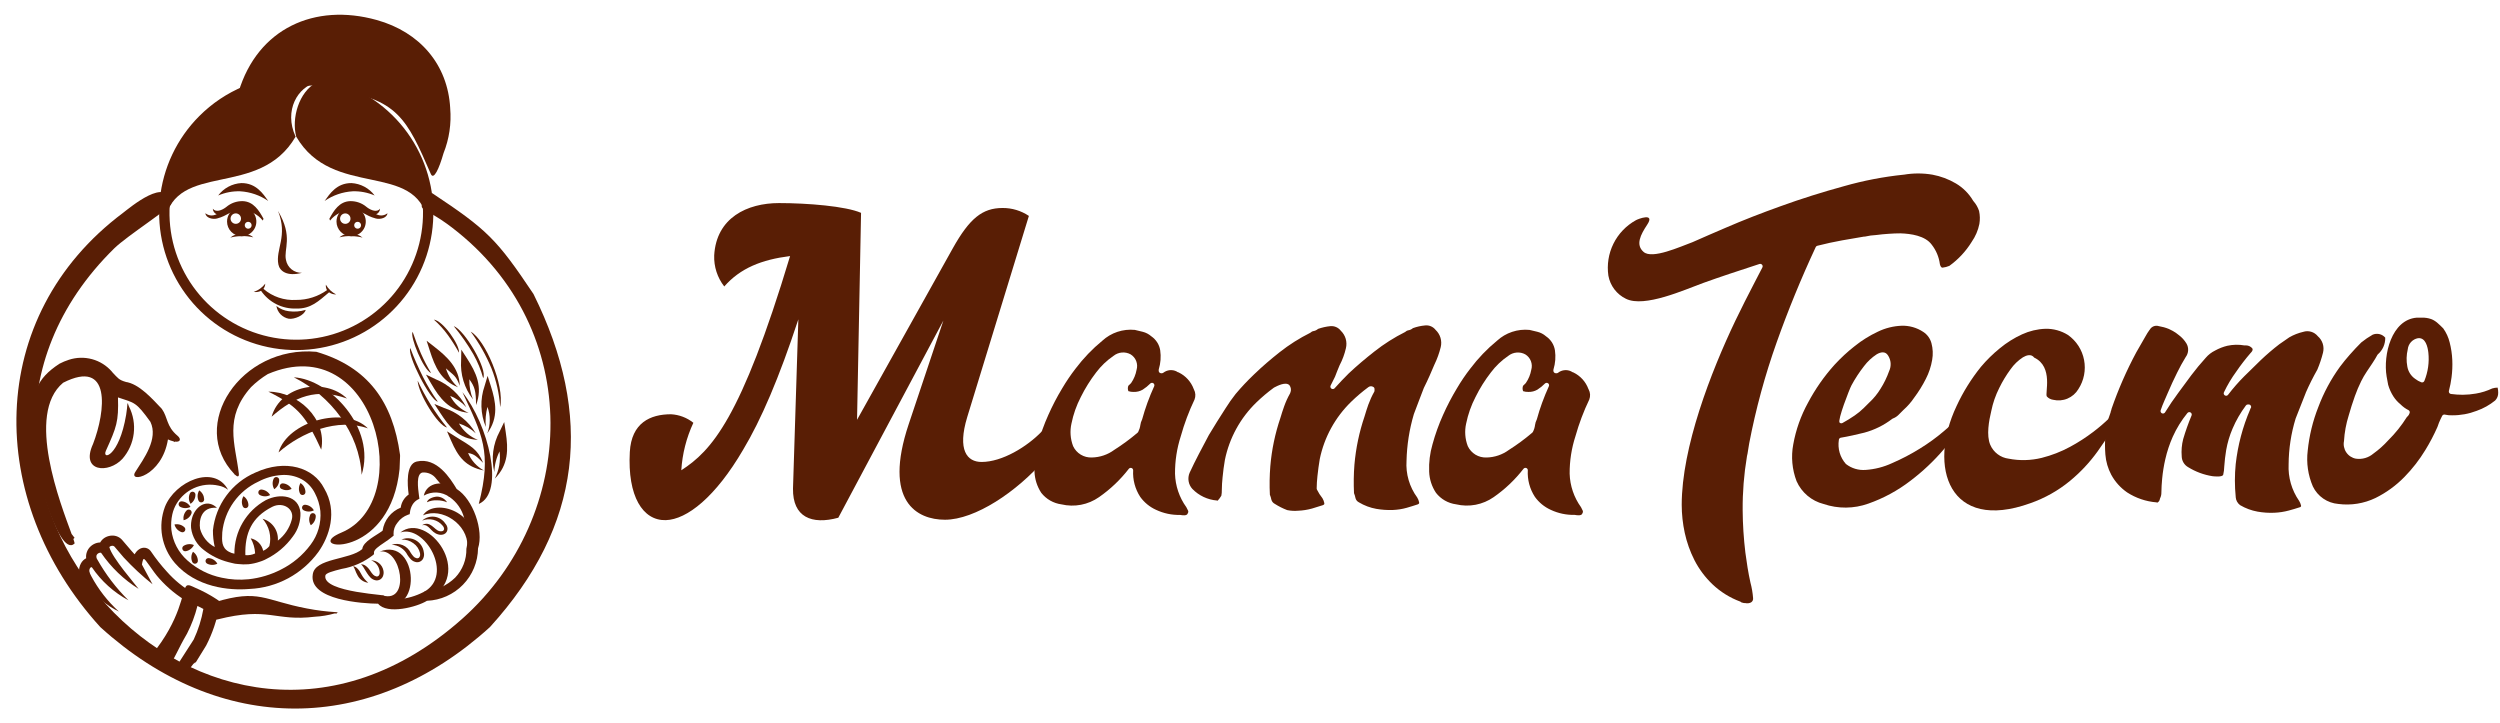<?xml version="1.0" encoding="UTF-8"?> <svg xmlns="http://www.w3.org/2000/svg" width="121" height="35" viewBox="0 0 121 35" fill="none"> <path fill-rule="evenodd" clip-rule="evenodd" d="M54.611 18.671C54.58 18.753 54.58 18.842 54.611 18.924L54.614 18.932C54.698 18.96 54.786 18.973 54.874 18.969C55.026 18.974 55.177 18.936 55.308 18.859C55.441 18.774 55.563 18.674 55.675 18.562C55.694 18.543 55.719 18.531 55.747 18.529C55.774 18.526 55.801 18.534 55.824 18.55C55.846 18.565 55.862 18.588 55.869 18.615C55.876 18.641 55.874 18.669 55.863 18.694C55.743 18.957 55.633 19.224 55.535 19.494C55.44 19.756 55.355 20.023 55.281 20.293C55.279 20.3 55.277 20.308 55.273 20.314C55.232 20.394 55.205 20.481 55.194 20.57C55.178 20.686 55.143 20.798 55.09 20.903C55.083 20.917 55.074 20.929 55.062 20.94C54.704 21.244 54.324 21.524 53.927 21.776C53.614 22.007 53.237 22.135 52.848 22.142C52.659 22.151 52.471 22.103 52.309 22.005C52.147 21.907 52.018 21.764 51.938 21.592C51.805 21.243 51.777 20.863 51.859 20.498C51.949 20.052 52.101 19.622 52.31 19.218C52.519 18.796 52.769 18.395 53.057 18.021C53.291 17.712 53.574 17.442 53.894 17.224C54.01 17.131 54.15 17.075 54.297 17.062C54.445 17.049 54.593 17.08 54.722 17.151C54.846 17.227 54.941 17.342 54.993 17.477C55.045 17.613 55.051 17.761 55.01 17.9C54.969 18.128 54.88 18.345 54.748 18.536L54.739 18.546L54.704 18.582C54.671 18.61 54.642 18.642 54.611 18.671ZM57.816 19.336C57.846 19.258 57.859 19.174 57.854 19.09C57.849 19.006 57.826 18.924 57.786 18.85C57.782 18.844 57.779 18.837 57.777 18.83C57.647 18.476 57.384 18.187 57.044 18.024C57.007 18.017 56.972 18 56.942 17.975C56.841 17.925 56.728 17.905 56.615 17.916C56.503 17.928 56.396 17.971 56.306 18.04C56.286 18.056 56.261 18.065 56.236 18.065H56.199C56.167 18.065 56.137 18.052 56.115 18.03C56.093 18.008 56.081 17.978 56.081 17.946V17.909C56.081 17.898 56.082 17.888 56.084 17.877C56.175 17.578 56.199 17.264 56.154 16.955C56.132 16.818 56.083 16.688 56.009 16.572C55.934 16.455 55.837 16.355 55.724 16.277L55.719 16.273C55.6 16.17 55.459 16.097 55.308 16.059C55.18 16.029 55.053 15.999 54.927 15.967C54.642 15.939 54.354 15.971 54.083 16.061C53.811 16.152 53.561 16.299 53.35 16.493C52.869 16.888 52.437 17.339 52.061 17.836C51.824 18.142 51.607 18.463 51.41 18.796C51.158 19.212 50.934 19.644 50.737 20.088C50.531 20.547 50.361 21.02 50.227 21.505C50.103 21.934 50.05 22.381 50.069 22.828C50.083 23.193 50.196 23.548 50.397 23.853C50.637 24.159 50.987 24.359 51.372 24.411C51.683 24.484 52.005 24.491 52.319 24.431C52.633 24.371 52.93 24.245 53.192 24.062C53.74 23.681 54.227 23.218 54.635 22.69C54.65 22.671 54.671 22.657 54.694 22.65C54.718 22.643 54.743 22.643 54.766 22.651C54.789 22.659 54.809 22.674 54.823 22.694C54.837 22.713 54.845 22.737 54.845 22.762C54.818 23.217 54.939 23.669 55.188 24.05C55.383 24.321 55.645 24.536 55.949 24.674C55.952 24.674 55.954 24.677 55.956 24.677C56.319 24.848 56.716 24.932 57.116 24.922C57.123 24.922 57.13 24.923 57.138 24.925C57.227 24.94 57.443 24.976 57.482 24.856C57.486 24.846 57.49 24.836 57.497 24.828C57.509 24.806 57.514 24.782 57.513 24.757C57.511 24.732 57.503 24.708 57.489 24.688L57.419 24.549C57.078 24.077 56.887 23.512 56.871 22.93C56.867 22.313 56.961 21.701 57.15 21.114C57.321 20.503 57.543 19.909 57.816 19.336Z" fill="#591E05"></path> <path fill-rule="evenodd" clip-rule="evenodd" d="M66.226 18.74C66.259 18.713 66.3 18.698 66.342 18.695C66.384 18.692 66.427 18.702 66.463 18.725C66.483 18.734 66.499 18.749 66.511 18.768C66.522 18.787 66.528 18.809 66.527 18.831V18.903C66.528 18.923 66.523 18.943 66.514 18.96C66.401 19.16 66.305 19.369 66.227 19.585C66.162 19.772 66.101 19.959 66.045 20.152C65.787 20.909 65.623 21.695 65.554 22.492C65.518 22.95 65.512 23.41 65.534 23.869C65.566 23.948 65.591 24.03 65.607 24.114C65.619 24.157 65.64 24.197 65.668 24.232C65.697 24.266 65.733 24.294 65.773 24.314C66.032 24.469 66.317 24.576 66.614 24.629C66.879 24.675 67.147 24.693 67.416 24.683C67.643 24.674 67.868 24.639 68.086 24.577C68.263 24.525 68.439 24.473 68.613 24.414C68.665 24.392 68.699 24.371 68.685 24.311C68.668 24.229 68.638 24.151 68.594 24.08C68.217 23.566 68.033 22.936 68.076 22.3C68.094 21.536 68.213 20.779 68.43 20.047C68.43 20.044 68.43 20.041 68.433 20.038C68.512 19.828 68.591 19.62 68.67 19.412C68.749 19.205 68.83 18.997 68.909 18.789C68.909 18.784 68.912 18.781 68.913 18.778C69.01 18.585 69.101 18.392 69.189 18.194C69.268 18.011 69.347 17.828 69.426 17.644C69.426 17.642 69.429 17.64 69.429 17.639C69.559 17.37 69.661 17.088 69.732 16.798C69.768 16.65 69.763 16.495 69.72 16.349C69.676 16.203 69.594 16.071 69.483 15.967C69.424 15.891 69.347 15.831 69.258 15.793C69.169 15.755 69.072 15.74 68.976 15.751C68.774 15.769 68.576 15.813 68.385 15.882C68.321 15.938 68.242 15.975 68.157 15.988C68.113 15.995 68.071 16.015 68.039 16.046C68.03 16.056 68.019 16.063 68.008 16.069C67.482 16.332 66.984 16.648 66.522 17.012C66.095 17.347 65.678 17.698 65.284 18.068C65.048 18.305 64.811 18.547 64.59 18.798C64.57 18.817 64.544 18.828 64.517 18.83C64.49 18.832 64.463 18.825 64.441 18.81C64.419 18.794 64.402 18.772 64.395 18.746C64.387 18.72 64.388 18.692 64.399 18.667L64.615 18.233C64.685 18.049 64.757 17.865 64.836 17.681C64.837 17.678 64.839 17.674 64.841 17.671C64.976 17.413 65.077 17.139 65.142 16.855C65.179 16.703 65.175 16.545 65.132 16.396C65.088 16.247 65.005 16.112 64.893 16.005C64.834 15.928 64.756 15.868 64.668 15.83C64.579 15.791 64.482 15.777 64.386 15.786C64.184 15.806 63.986 15.851 63.795 15.918C63.731 15.975 63.653 16.012 63.569 16.025C63.524 16.031 63.483 16.052 63.45 16.083C63.441 16.093 63.431 16.1 63.419 16.106C62.893 16.368 62.395 16.683 61.934 17.047C61.504 17.387 61.087 17.743 60.694 18.123C60.38 18.422 60.082 18.738 59.803 19.07C59.626 19.294 59.461 19.529 59.31 19.772C59.034 20.193 58.771 20.625 58.509 21.056C58.194 21.653 57.858 22.271 57.577 22.883C57.522 23.013 57.505 23.155 57.529 23.294C57.552 23.432 57.616 23.561 57.711 23.664C58.027 23.99 58.451 24.189 58.903 24.225C58.914 24.227 58.925 24.23 58.935 24.234C59.003 24.16 59.062 24.079 59.113 23.992C59.131 23.901 59.139 23.809 59.136 23.716C59.136 23.511 59.153 23.302 59.173 23.099C59.199 22.818 59.237 22.541 59.285 22.258C59.501 21.2 60.031 20.232 60.806 19.48C61.07 19.225 61.35 18.988 61.646 18.771L61.659 18.761C61.835 18.669 62.231 18.463 62.408 18.643C62.447 18.695 62.472 18.756 62.479 18.82C62.487 18.885 62.477 18.95 62.451 19.009C62.448 19.019 62.445 19.026 62.442 19.034C62.329 19.234 62.233 19.443 62.156 19.659C62.09 19.844 62.028 20.032 61.972 20.224C61.715 20.982 61.55 21.769 61.483 22.567C61.447 23.024 61.439 23.484 61.462 23.943C61.494 24.021 61.519 24.103 61.535 24.186C61.547 24.229 61.568 24.269 61.596 24.304C61.625 24.338 61.66 24.366 61.7 24.387C61.889 24.508 62.09 24.609 62.299 24.689C62.473 24.725 62.652 24.735 62.829 24.719C63.055 24.71 63.28 24.675 63.499 24.614C63.675 24.562 63.85 24.509 64.024 24.451C64.076 24.43 64.11 24.408 64.096 24.348C64.081 24.266 64.051 24.187 64.007 24.115C63.903 23.985 63.813 23.844 63.739 23.695C63.731 23.679 63.727 23.661 63.727 23.643C63.727 23.446 63.744 23.241 63.764 23.044C63.792 22.768 63.83 22.499 63.876 22.221C64.093 21.164 64.624 20.196 65.398 19.444C65.658 19.191 65.935 18.956 66.226 18.74V18.74Z" fill="#591E05"></path> <path fill-rule="evenodd" clip-rule="evenodd" d="M73.716 18.672C73.685 18.753 73.685 18.843 73.716 18.924C73.716 18.929 73.719 18.932 73.716 18.932C73.8 18.96 73.888 18.973 73.976 18.969C74.128 18.974 74.279 18.936 74.41 18.859C74.543 18.775 74.666 18.675 74.776 18.563C74.796 18.544 74.821 18.532 74.849 18.53C74.876 18.527 74.903 18.535 74.925 18.55C74.948 18.565 74.965 18.588 74.972 18.615C74.979 18.642 74.977 18.67 74.965 18.695C74.846 18.957 74.737 19.224 74.638 19.494C74.543 19.757 74.457 20.024 74.384 20.293C74.382 20.301 74.379 20.308 74.375 20.315C74.334 20.395 74.308 20.481 74.296 20.57C74.282 20.686 74.247 20.799 74.193 20.903C74.185 20.917 74.176 20.929 74.164 20.94C73.806 21.245 73.428 21.524 73.031 21.776C72.717 22.007 72.34 22.135 71.951 22.143C71.762 22.151 71.574 22.104 71.412 22.006C71.251 21.908 71.121 21.764 71.041 21.593C70.907 21.244 70.88 20.863 70.962 20.498C71.053 20.053 71.204 19.622 71.413 19.219C71.622 18.795 71.873 18.394 72.162 18.022C72.395 17.712 72.679 17.442 73 17.224C73.115 17.132 73.255 17.076 73.402 17.064C73.549 17.05 73.696 17.081 73.825 17.152C73.949 17.228 74.044 17.342 74.096 17.478C74.148 17.613 74.154 17.762 74.113 17.901C74.072 18.129 73.983 18.346 73.851 18.537C73.849 18.54 73.847 18.543 73.843 18.546L73.807 18.583L73.716 18.672ZM76.921 19.337C76.951 19.258 76.964 19.174 76.959 19.09C76.954 19.006 76.931 18.925 76.891 18.85C76.887 18.844 76.883 18.837 76.88 18.83C76.751 18.477 76.489 18.188 76.149 18.025C76.112 18.018 76.076 18.001 76.047 17.976C75.946 17.926 75.833 17.905 75.72 17.917C75.608 17.928 75.501 17.971 75.412 18.04C75.391 18.057 75.365 18.066 75.339 18.065H75.302C75.271 18.065 75.241 18.053 75.219 18.03C75.197 18.008 75.184 17.978 75.184 17.947V17.91C75.184 17.899 75.186 17.888 75.189 17.878C75.28 17.579 75.304 17.264 75.259 16.955C75.237 16.819 75.188 16.688 75.114 16.572C75.039 16.456 74.942 16.355 74.828 16.278C74.826 16.276 74.824 16.275 74.822 16.273C74.704 16.17 74.563 16.097 74.411 16.059C74.284 16.03 74.157 15.999 74.031 15.968C73.746 15.939 73.458 15.971 73.186 16.062C72.914 16.152 72.665 16.299 72.454 16.493C71.973 16.888 71.541 17.339 71.166 17.836C70.928 18.142 70.71 18.463 70.514 18.797C70.263 19.213 70.038 19.645 69.841 20.089C69.635 20.547 69.465 21.021 69.333 21.505C69.207 21.934 69.153 22.38 69.171 22.827C69.184 23.192 69.298 23.547 69.501 23.852C69.739 24.158 70.088 24.358 70.473 24.409C70.784 24.483 71.107 24.49 71.421 24.43C71.734 24.37 72.032 24.244 72.294 24.061C72.842 23.68 73.329 23.217 73.738 22.689C73.753 22.67 73.773 22.656 73.797 22.649C73.82 22.642 73.844 22.642 73.868 22.65C73.891 22.657 73.911 22.672 73.925 22.692C73.939 22.712 73.947 22.736 73.946 22.761C73.92 23.216 74.04 23.667 74.29 24.049C74.484 24.32 74.747 24.535 75.05 24.673C75.052 24.675 75.054 24.675 75.056 24.676C75.419 24.847 75.817 24.93 76.218 24.921C76.224 24.921 76.231 24.922 76.237 24.924C76.327 24.939 76.544 24.975 76.584 24.855C76.587 24.845 76.592 24.835 76.598 24.827C76.609 24.805 76.615 24.781 76.614 24.756C76.612 24.731 76.604 24.707 76.59 24.687L76.521 24.548C76.18 24.075 75.988 23.511 75.971 22.928C75.967 22.312 76.061 21.699 76.252 21.113C76.423 20.503 76.647 19.909 76.921 19.337V19.337Z" fill="#591E05"></path> <path fill-rule="evenodd" clip-rule="evenodd" d="M47.508 22.359C46.806 22.359 46.325 21.79 46.816 20.179L49.798 10.45C49.421 10.197 48.976 10.063 48.522 10.067C47.55 10.067 46.928 10.569 46.119 12.011L41.481 20.318L41.675 10.302C40.938 9.979 39.082 9.829 37.704 9.829C36.164 9.829 34.669 10.539 34.567 12.362C34.548 12.905 34.72 13.437 35.054 13.865C35.83 12.981 36.853 12.569 38.24 12.393C35.864 20.286 34.43 21.819 32.975 22.761C33.024 21.965 33.222 21.186 33.559 20.463C33.25 20.215 32.87 20.071 32.475 20.05C31.475 20.05 30.561 20.463 30.483 21.877C30.365 24.026 31.114 25.204 32.222 25.175C33.249 25.146 34.632 24.056 35.973 21.758C36.836 20.316 37.701 18.312 38.64 15.456L38.381 23.645C38.36 25.029 39.285 25.41 40.574 25.058L45.66 15.514L43.981 20.531C42.728 24.276 44.385 25.155 45.735 25.155C47.194 25.155 49.215 23.803 50.567 22.238C50.727 22.057 50.824 21.83 50.843 21.59C50.852 21.443 50.817 21.297 50.742 21.171C50.667 21.045 50.556 20.945 50.423 20.883C49.709 21.623 48.506 22.359 47.508 22.359Z" fill="#591E05"></path> <path fill-rule="evenodd" clip-rule="evenodd" d="M89.612 18.649C89.788 18.323 89.992 18.012 90.22 17.72C90.389 17.496 90.596 17.303 90.83 17.15C91.018 17.037 91.248 16.989 91.38 17.202C91.453 17.314 91.497 17.442 91.506 17.575C91.515 17.709 91.49 17.842 91.433 17.963C91.326 18.264 91.186 18.553 91.014 18.822C90.865 19.067 90.682 19.289 90.472 19.483L90.211 19.743C90.074 19.879 89.924 20.002 89.765 20.111C89.575 20.241 89.379 20.362 89.177 20.473C89.154 20.485 89.129 20.49 89.103 20.487C89.078 20.483 89.055 20.472 89.036 20.454C88.924 20.345 89.518 18.819 89.612 18.649ZM95.166 20.052C95.121 20.023 95.066 20.011 95.013 20.02C94.963 20.024 94.917 20.044 94.879 20.075C94.64 20.365 94.374 20.631 94.084 20.868C93.716 21.182 93.325 21.466 92.912 21.718C92.483 21.985 92.035 22.218 91.572 22.418C91.171 22.604 90.739 22.714 90.299 22.744C89.954 22.771 89.612 22.669 89.341 22.456C89.202 22.3 89.099 22.114 89.04 21.914C88.982 21.713 88.968 21.502 89 21.295C89.001 21.268 89.011 21.242 89.029 21.221C89.047 21.201 89.072 21.188 89.099 21.184C89.478 21.121 89.856 21.033 90.228 20.942C90.72 20.81 91.181 20.582 91.585 20.272C91.594 20.266 91.603 20.261 91.612 20.257C91.708 20.221 91.796 20.167 91.871 20.097L92.131 19.837C92.133 19.834 92.136 19.832 92.139 19.83C92.33 19.659 92.5 19.464 92.644 19.251C92.86 18.963 93.05 18.657 93.212 18.336C93.36 18.048 93.463 17.739 93.517 17.419C93.565 17.151 93.553 16.876 93.483 16.613C93.423 16.386 93.281 16.19 93.084 16.063C92.773 15.857 92.406 15.753 92.034 15.766C91.636 15.782 91.245 15.88 90.887 16.054C90.489 16.241 90.115 16.474 89.772 16.748C89.423 17.021 89.097 17.323 88.797 17.649C88.293 18.207 87.86 18.826 87.508 19.491C87.162 20.119 86.92 20.8 86.794 21.506C86.681 22.104 86.737 22.721 86.954 23.29C87.074 23.56 87.254 23.8 87.481 23.992C87.707 24.183 87.974 24.32 88.261 24.393C88.964 24.632 89.726 24.626 90.425 24.376C91.158 24.119 91.846 23.746 92.462 23.273C93.057 22.823 93.601 22.31 94.085 21.742C94.435 21.339 94.764 20.918 95.07 20.48C95.139 20.384 95.293 20.165 95.166 20.051V20.052Z" fill="#591E05"></path> <path fill-rule="evenodd" clip-rule="evenodd" d="M116.514 17.737C116.462 17.463 116.47 17.18 116.535 16.909C116.548 16.778 116.602 16.654 116.691 16.557C116.78 16.459 116.898 16.393 117.028 16.369C117.402 16.323 117.501 16.794 117.533 17.071C117.582 17.534 117.516 18.002 117.34 18.434C117.329 18.462 117.308 18.486 117.28 18.499C117.252 18.512 117.22 18.513 117.191 18.503C117.085 18.463 116.985 18.407 116.895 18.337C116.794 18.268 116.709 18.179 116.643 18.076C116.578 17.973 116.534 17.858 116.514 17.737V17.737ZM114.285 16.575C114.096 16.764 113.911 16.959 113.733 17.163C113.567 17.352 113.405 17.547 113.254 17.751C112.819 18.351 112.467 19.006 112.207 19.7C111.939 20.378 111.766 21.089 111.693 21.815C111.622 22.403 111.708 23 111.943 23.544C112.056 23.78 112.229 23.982 112.445 24.131C112.661 24.28 112.912 24.369 113.173 24.391C113.787 24.472 114.412 24.372 114.971 24.104C115.494 23.846 115.969 23.5 116.376 23.083C116.761 22.69 117.1 22.253 117.386 21.782C117.607 21.423 117.803 21.049 117.973 20.663C117.996 20.593 118.022 20.523 118.048 20.455C118.072 20.395 118.099 20.336 118.127 20.278L118.201 20.128C118.214 20.103 118.236 20.083 118.262 20.072C118.289 20.061 118.319 20.06 118.346 20.07C118.456 20.095 118.568 20.105 118.681 20.101C119.088 20.105 119.492 20.031 119.872 19.884C120.196 19.77 120.498 19.601 120.765 19.385C120.814 19.335 120.852 19.276 120.878 19.211C120.903 19.146 120.915 19.077 120.913 19.008C120.914 18.924 120.904 18.841 120.885 18.76C120.796 18.761 120.709 18.775 120.624 18.801C120.374 18.919 120.109 19.003 119.836 19.049C119.627 19.085 119.414 19.105 119.202 19.107C119.009 19.107 118.816 19.094 118.624 19.068C118.607 19.066 118.591 19.059 118.577 19.05C118.563 19.041 118.55 19.029 118.541 19.015C118.532 19 118.526 18.984 118.524 18.967C118.521 18.95 118.522 18.933 118.527 18.917C118.584 18.702 118.627 18.483 118.655 18.262C118.691 17.985 118.703 17.704 118.691 17.425C118.678 17.137 118.636 16.852 118.564 16.573C118.505 16.329 118.399 16.099 118.253 15.894C118.154 15.796 118.056 15.697 117.948 15.607C117.864 15.537 117.768 15.48 117.665 15.442C117.523 15.393 117.374 15.37 117.224 15.375H116.967C115.753 15.475 115.337 17.163 115.512 18.221C115.535 18.355 115.558 18.489 115.586 18.623C115.644 18.827 115.732 19.021 115.848 19.199C115.939 19.337 116.05 19.461 116.179 19.565L116.188 19.574C116.3 19.686 116.428 19.779 116.569 19.85C116.588 19.86 116.605 19.876 116.616 19.894C116.627 19.913 116.633 19.935 116.633 19.957C116.615 20.046 116.566 20.127 116.494 20.183C116.238 20.592 115.935 20.971 115.592 21.31C115.374 21.551 115.132 21.768 114.868 21.957C114.753 22.055 114.618 22.127 114.473 22.169C114.328 22.211 114.176 22.221 114.026 22.2C113.932 22.183 113.843 22.147 113.762 22.094C113.682 22.042 113.613 21.974 113.56 21.895C113.506 21.816 113.469 21.727 113.45 21.633C113.43 21.539 113.43 21.443 113.449 21.349C113.474 20.928 113.551 20.512 113.677 20.11C113.767 19.795 113.865 19.48 113.977 19.17C114.065 18.924 114.166 18.683 114.282 18.449C114.361 18.29 114.451 18.136 114.55 17.988C114.684 17.789 114.963 17.385 115.065 17.18C115.07 17.171 115.075 17.163 115.082 17.156C115.199 17.055 115.293 16.931 115.356 16.79C115.418 16.649 115.449 16.497 115.446 16.343C115.373 16.257 115.275 16.197 115.166 16.171C115.057 16.145 114.943 16.155 114.839 16.198C114.645 16.308 114.459 16.434 114.285 16.575V16.575ZM102.197 19.793C102.194 19.828 102.184 19.863 102.168 19.896C102.165 19.902 102.163 19.91 102.162 19.917C102.162 19.933 102.159 19.948 102.153 19.962C102.013 20.321 101.928 20.7 101.9 21.085C101.876 21.389 101.876 21.695 101.9 21.999C101.927 22.342 102.024 22.675 102.185 22.979C102.37 23.319 102.633 23.611 102.952 23.832C103.378 24.108 103.865 24.273 104.371 24.314C104.386 24.316 104.4 24.32 104.412 24.327H104.416C104.449 24.309 104.478 24.284 104.499 24.253C104.521 24.222 104.534 24.186 104.539 24.148C104.541 24.138 104.544 24.128 104.548 24.119C104.591 24.032 104.613 23.935 104.611 23.837C104.611 23.617 104.63 23.391 104.648 23.174C104.678 22.855 104.729 22.538 104.801 22.225C104.886 21.853 105.006 21.489 105.161 21.14C105.346 20.729 105.583 20.343 105.868 19.994C105.885 19.971 105.911 19.955 105.939 19.949C105.967 19.943 105.997 19.948 106.022 19.962C106.047 19.977 106.066 20 106.075 20.028C106.084 20.056 106.082 20.085 106.071 20.112C105.915 20.484 105.78 20.865 105.666 21.252C105.596 21.525 105.572 21.808 105.595 22.089C105.597 22.197 105.628 22.301 105.683 22.393C105.738 22.485 105.817 22.561 105.91 22.613C106.267 22.834 106.664 22.981 107.078 23.047C107.166 23.058 107.561 23.101 107.603 22.978C107.634 22.847 107.651 22.713 107.654 22.579C107.669 22.314 107.706 22.046 107.747 21.784C107.809 21.428 107.912 21.081 108.054 20.749C108.224 20.349 108.442 19.972 108.702 19.624C108.713 19.609 108.728 19.597 108.744 19.588C108.761 19.58 108.779 19.576 108.798 19.576H108.835C108.858 19.576 108.882 19.582 108.902 19.595C108.921 19.608 108.937 19.627 108.946 19.649C108.955 19.671 108.958 19.695 108.953 19.718C108.948 19.741 108.936 19.762 108.919 19.779L108.916 19.782C108.915 19.793 108.913 19.803 108.909 19.813C108.546 20.657 108.31 21.55 108.208 22.463C108.156 22.988 108.156 23.518 108.208 24.043C108.209 24.049 108.209 24.054 108.208 24.06C108.213 24.136 108.235 24.21 108.271 24.277C108.308 24.344 108.358 24.402 108.419 24.448C108.68 24.602 108.967 24.709 109.266 24.763C109.535 24.811 109.808 24.829 110.08 24.817C110.317 24.807 110.552 24.771 110.781 24.709C110.964 24.659 111.146 24.606 111.326 24.546C111.365 24.526 111.38 24.507 111.369 24.461C111.351 24.383 111.319 24.308 111.276 24.24C110.917 23.723 110.739 23.102 110.769 22.473C110.774 21.722 110.888 20.975 111.109 20.256C111.109 20.256 111.109 20.252 111.112 20.248C111.191 20.042 111.27 19.836 111.356 19.629C111.441 19.423 111.52 19.223 111.597 19.018V19.012C111.765 18.627 111.954 18.252 112.161 17.886C112.272 17.623 112.363 17.351 112.433 17.073C112.469 16.93 112.466 16.779 112.422 16.638C112.377 16.497 112.295 16.37 112.183 16.274L112.179 16.269C112.096 16.168 111.985 16.094 111.86 16.057C111.735 16.02 111.602 16.021 111.478 16.061C111.241 16.116 111.014 16.205 110.803 16.326C110.724 16.38 110.643 16.435 110.565 16.491C110.486 16.547 110.403 16.605 110.322 16.659C110.008 16.9 109.707 17.158 109.42 17.431C109.151 17.691 108.883 17.951 108.62 18.214C108.343 18.491 108.085 18.787 107.847 19.098C107.831 19.125 107.804 19.144 107.774 19.152C107.743 19.159 107.711 19.155 107.684 19.138C107.657 19.122 107.638 19.096 107.63 19.066C107.623 19.035 107.628 19.003 107.644 18.976C107.81 18.629 108.008 18.297 108.235 17.986C108.45 17.671 108.684 17.368 108.934 17.079L108.939 17.075C108.994 17.018 109.057 16.942 109.012 16.862C108.976 16.818 108.931 16.783 108.88 16.758C108.829 16.733 108.774 16.719 108.717 16.718H108.648C108.643 16.718 108.637 16.718 108.631 16.718C108.357 16.67 108.076 16.676 107.803 16.735C107.598 16.785 107.401 16.862 107.215 16.964C107.215 16.964 107.212 16.967 107.21 16.967C107.038 17.051 106.884 17.169 106.76 17.315C106.513 17.586 106.279 17.869 106.057 18.163C105.845 18.449 105.635 18.736 105.424 19.021C105.202 19.321 104.991 19.628 104.796 19.947C104.783 19.975 104.759 19.997 104.729 20.008C104.699 20.019 104.667 20.018 104.638 20.004C104.61 19.991 104.587 19.967 104.577 19.937C104.566 19.908 104.567 19.875 104.58 19.846C104.631 19.696 104.688 19.55 104.753 19.404C104.811 19.277 104.867 19.149 104.921 19.017C105.062 18.687 105.21 18.361 105.372 18.039C105.5 17.783 105.635 17.526 105.785 17.286C105.856 17.192 105.898 17.08 105.905 16.963C105.913 16.846 105.885 16.73 105.826 16.628C105.73 16.468 105.603 16.329 105.454 16.217C105.449 16.215 105.445 16.211 105.441 16.208C105.355 16.135 105.262 16.071 105.163 16.017C105.101 15.985 105.039 15.954 104.976 15.923C104.818 15.858 104.652 15.812 104.483 15.784C104.403 15.759 104.316 15.761 104.237 15.792C104.158 15.823 104.092 15.88 104.05 15.954C104.045 15.961 104.039 15.968 104.033 15.974C103.963 16.07 103.9 16.171 103.843 16.276C103.692 16.531 103.544 16.791 103.398 17.05C102.925 17.931 102.523 18.848 102.197 19.793V19.793Z" fill="#591E05"></path> <path fill-rule="evenodd" clip-rule="evenodd" d="M102.389 20.161C102.369 20.149 102.346 20.141 102.323 20.139C102.3 20.136 102.277 20.138 102.255 20.145C102.197 20.16 102.145 20.188 102.101 20.227C101.851 20.471 101.585 20.699 101.306 20.909C100.953 21.177 100.579 21.418 100.189 21.628C99.757 21.862 99.296 22.041 98.819 22.161C98.295 22.29 97.749 22.304 97.219 22.2C97.025 22.176 96.841 22.101 96.685 21.983C96.529 21.866 96.406 21.71 96.329 21.53C96.132 21.07 96.266 20.358 96.378 19.891C96.456 19.506 96.585 19.133 96.762 18.781C96.918 18.461 97.103 18.155 97.314 17.868C97.474 17.642 97.675 17.447 97.908 17.295C98.079 17.192 98.313 17.117 98.456 17.308C99.399 17.757 98.963 19.048 99.067 19.189C99.146 19.276 99.253 19.333 99.369 19.349C99.602 19.405 99.846 19.385 100.066 19.292C100.286 19.199 100.471 19.039 100.593 18.834C100.865 18.416 100.963 17.91 100.869 17.422C100.776 16.933 100.496 16.5 100.09 16.213C99.763 16.009 99.383 15.904 98.998 15.913C98.607 15.927 98.223 16.019 97.868 16.182C97.482 16.358 97.121 16.585 96.794 16.855C96.461 17.125 96.154 17.426 95.878 17.754C95.409 18.335 95.012 18.972 94.699 19.65C93.284 22.633 94.354 25.766 98.264 24.357C98.964 24.113 99.615 23.747 100.187 23.276C100.694 22.858 101.144 22.377 101.527 21.844C101.803 21.454 102.083 21.051 102.326 20.637C102.413 20.502 102.516 20.301 102.389 20.161Z" fill="#591E05"></path> <path fill-rule="evenodd" clip-rule="evenodd" d="M9.369 32.119C9.237 32.304 9.093 32.479 8.938 32.644C8.913 32.675 8.885 32.704 8.854 32.73L8.837 32.747V32.744C8.716 32.832 8.588 32.792 8.436 32.416C8.436 32.416 9.374 30.958 9.376 30.952C9.596 30.482 9.753 29.985 9.843 29.473C9.743 29.42 9.654 29.373 9.556 29.326C9.44 29.791 9.27 30.242 9.051 30.67C8.18 32.154 8.266 32.793 7.35 31.959L7.345 31.956L7.333 31.944L7.327 31.936L7.324 31.933L7.319 31.925L7.316 31.922V31.918L7.313 31.914V31.91V31.907L7.31 31.902V31.897V31.894L7.307 31.885V31.882V31.877V31.873V31.87V31.865V31.86V31.856V31.853V31.848V31.836V31.826V31.822V31.817V31.8V31.797V31.789L7.312 31.773V31.768V31.765V31.76V31.756C7.312 31.753 7.315 31.748 7.316 31.745V31.74V31.736L7.321 31.728C7.321 31.725 7.326 31.722 7.328 31.717L7.335 31.711V31.707L7.338 31.703C8.767 29.962 8.801 28.653 9.004 28.376C9.098 28.248 9.313 28.391 9.44 28.443C9.796 28.594 10.137 28.776 10.461 28.987C10.673 29.132 10.658 29.089 10.616 29.342C10.502 30.004 10.287 30.645 9.979 31.242C8.973 32.851 9.703 31.782 9.375 32.123L9.369 32.119Z" fill="#591E05"></path> <path fill-rule="evenodd" clip-rule="evenodd" d="M11.875 26.869C12.037 26.884 12.201 26.856 12.348 26.787C12.336 26.529 12.262 26.277 12.133 26.054C12.281 26.085 12.417 26.159 12.525 26.267C12.632 26.374 12.706 26.509 12.738 26.658C12.856 26.609 12.958 26.531 13.037 26.431C13.093 26.201 13.093 25.96 13.036 25.73C12.979 25.499 12.867 25.286 12.71 25.108C12.937 25.172 13.134 25.312 13.268 25.504C13.403 25.697 13.466 25.931 13.448 26.165C13.775 25.913 14.01 25.562 14.118 25.164C14.276 24.629 13.696 24.267 13.175 24.531C12.179 25.036 11.848 25.801 11.875 26.869ZM10.499 24.577C9.731 24.515 9.621 25.193 9.684 25.596C9.736 25.784 9.826 25.958 9.948 26.11C10.07 26.261 10.222 26.386 10.394 26.476C10.333 26.211 10.304 25.94 10.306 25.669C10.369 25.063 10.591 24.484 10.952 23.993C11.312 23.502 11.797 23.116 12.356 22.874C13.833 22.195 15.176 22.631 15.687 23.632C16.36 24.765 15.93 25.98 15.411 26.713C15.026 27.242 14.527 27.677 13.951 27.988C13.375 28.298 12.737 28.475 12.083 28.505C11.072 28.594 9.484 28.423 8.466 27.253C8.149 26.884 7.936 26.437 7.851 25.958C7.766 25.479 7.812 24.986 7.983 24.53C8.463 23.308 10.362 22.45 11.039 23.707C10.903 23.603 10.744 23.534 10.576 23.504C10.175 23.413 9.756 23.457 9.382 23.627C9.038 23.786 8.748 24.044 8.551 24.369C8.453 24.531 8.382 24.709 8.34 24.894C8.286 25.139 8.27 25.39 8.294 25.639C8.361 26.213 8.637 26.742 9.07 27.125C9.54 27.546 10.113 27.834 10.731 27.961C11.16 28.055 11.601 28.08 12.037 28.035C12.58 27.976 13.107 27.818 13.593 27.569C14.162 27.286 14.657 26.872 15.035 26.361C15.387 25.894 15.554 25.314 15.505 24.731C15.472 24.433 15.384 24.143 15.245 23.878C15.103 23.587 14.875 23.346 14.591 23.19C14.29 23.034 13.95 22.965 13.611 22.993C13.226 23.02 12.851 23.128 12.511 23.308C12.03 23.53 11.616 23.873 11.308 24.304C11.001 24.735 10.811 25.239 10.758 25.765C10.738 26.168 10.714 26.506 11.079 26.705C11.161 26.751 11.251 26.783 11.345 26.799C11.341 26.271 11.479 25.752 11.746 25.297C12.012 24.841 12.397 24.466 12.859 24.21C13.568 23.85 14.468 23.978 14.542 24.82C14.556 25.231 14.428 25.634 14.178 25.961C13.841 26.432 13.392 26.811 12.871 27.065C12.848 27.077 12.823 27.09 12.799 27.102C12.726 27.135 12.652 27.164 12.575 27.187C12.396 27.25 12.21 27.291 12.021 27.31C11.855 27.323 11.688 27.319 11.522 27.299H11.518C11.419 27.294 11.322 27.277 11.228 27.25C11.168 27.238 11.11 27.223 11.049 27.206C10.62 27.095 10.219 26.897 9.871 26.623C9.701 26.496 9.559 26.337 9.452 26.154C9.345 25.971 9.276 25.769 9.249 25.558C9.235 25.395 9.251 25.231 9.295 25.073C9.313 25.006 9.337 24.941 9.368 24.879C9.592 24.412 10.083 24.177 10.499 24.577Z" fill="#591E05"></path> <path fill-rule="evenodd" clip-rule="evenodd" d="M13.074 23.963C12.998 24.002 12.914 24.022 12.829 24.022C12.744 24.022 12.66 24.002 12.584 23.963C12.554 23.949 12.529 23.925 12.515 23.894C12.502 23.864 12.499 23.829 12.508 23.797C12.516 23.765 12.536 23.737 12.564 23.718C12.591 23.699 12.625 23.69 12.658 23.693C12.744 23.702 12.827 23.73 12.899 23.777C12.972 23.824 13.032 23.888 13.074 23.963V23.963Z" fill="#591E05"></path> <path fill-rule="evenodd" clip-rule="evenodd" d="M13.274 23.677C13.23 23.604 13.204 23.522 13.197 23.437C13.191 23.352 13.204 23.267 13.237 23.188C13.247 23.155 13.27 23.127 13.3 23.109C13.33 23.091 13.365 23.085 13.399 23.092C13.433 23.099 13.464 23.118 13.485 23.145C13.506 23.173 13.516 23.207 13.513 23.242C13.512 23.329 13.489 23.413 13.448 23.489C13.406 23.565 13.346 23.629 13.274 23.677V23.677Z" fill="#591E05"></path> <path fill-rule="evenodd" clip-rule="evenodd" d="M14.115 23.665C14.039 23.703 13.955 23.724 13.87 23.724C13.785 23.724 13.701 23.703 13.625 23.665C13.594 23.651 13.569 23.626 13.555 23.596C13.541 23.565 13.538 23.531 13.546 23.498C13.555 23.466 13.576 23.437 13.604 23.418C13.631 23.399 13.665 23.391 13.699 23.395C13.785 23.403 13.867 23.432 13.94 23.479C14.012 23.526 14.072 23.59 14.115 23.665V23.665Z" fill="#591E05"></path> <path fill-rule="evenodd" clip-rule="evenodd" d="M11.785 24.015C11.856 24.062 11.915 24.126 11.956 24.201C11.998 24.275 12.021 24.358 12.024 24.443C12.026 24.477 12.017 24.51 11.997 24.537C11.977 24.564 11.948 24.584 11.915 24.591C11.882 24.599 11.848 24.595 11.818 24.58C11.788 24.565 11.764 24.539 11.751 24.508C11.716 24.43 11.701 24.343 11.707 24.258C11.713 24.172 11.74 24.088 11.785 24.015V24.015Z" fill="#591E05"></path> <path fill-rule="evenodd" clip-rule="evenodd" d="M14.547 23.377C14.617 23.425 14.676 23.489 14.717 23.563C14.758 23.638 14.781 23.721 14.784 23.806C14.787 23.84 14.777 23.873 14.758 23.9C14.738 23.928 14.709 23.947 14.677 23.955C14.644 23.963 14.61 23.959 14.579 23.944C14.549 23.929 14.526 23.903 14.513 23.872C14.478 23.793 14.463 23.707 14.469 23.621C14.475 23.534 14.502 23.451 14.547 23.377V23.377Z" fill="#591E05"></path> <path fill-rule="evenodd" clip-rule="evenodd" d="M15.043 25.422C14.999 25.349 14.973 25.267 14.966 25.182C14.96 25.097 14.974 25.012 15.006 24.934C15.017 24.901 15.039 24.872 15.069 24.855C15.099 24.837 15.134 24.831 15.168 24.838C15.202 24.844 15.233 24.863 15.254 24.891C15.275 24.918 15.285 24.953 15.283 24.987C15.281 25.074 15.258 25.159 15.216 25.234C15.175 25.31 15.115 25.375 15.043 25.422V25.422Z" fill="#591E05"></path> <path fill-rule="evenodd" clip-rule="evenodd" d="M15.192 24.7C15.116 24.739 15.032 24.759 14.947 24.759C14.861 24.759 14.778 24.739 14.702 24.7C14.671 24.686 14.646 24.662 14.632 24.631C14.617 24.601 14.614 24.566 14.623 24.534C14.632 24.501 14.652 24.473 14.68 24.454C14.708 24.435 14.742 24.427 14.776 24.43C14.862 24.438 14.945 24.467 15.017 24.514C15.089 24.561 15.149 24.625 15.192 24.7V24.7Z" fill="#591E05"></path> <path fill-rule="evenodd" clip-rule="evenodd" d="M9.218 24.534C9.143 24.573 9.059 24.593 8.973 24.593C8.888 24.593 8.804 24.573 8.728 24.534C8.698 24.52 8.673 24.496 8.659 24.465C8.644 24.435 8.641 24.4 8.65 24.368C8.659 24.335 8.679 24.307 8.707 24.288C8.735 24.269 8.769 24.261 8.802 24.264C8.888 24.272 8.971 24.301 9.044 24.348C9.116 24.395 9.176 24.459 9.218 24.534V24.534Z" fill="#591E05"></path> <path fill-rule="evenodd" clip-rule="evenodd" d="M10.52 27.283C10.444 27.321 10.36 27.341 10.275 27.341C10.19 27.341 10.106 27.321 10.03 27.283C9.999 27.268 9.975 27.244 9.961 27.213C9.947 27.183 9.944 27.148 9.953 27.116C9.962 27.084 9.982 27.055 10.01 27.037C10.038 27.018 10.072 27.009 10.105 27.013C10.191 27.02 10.274 27.049 10.346 27.096C10.418 27.143 10.478 27.207 10.52 27.283V27.283Z" fill="#591E05"></path> <path fill-rule="evenodd" clip-rule="evenodd" d="M9.341 26.705C9.411 26.753 9.469 26.817 9.51 26.891C9.551 26.966 9.574 27.049 9.577 27.134C9.58 27.167 9.57 27.2 9.55 27.227C9.53 27.254 9.502 27.273 9.469 27.281C9.437 27.289 9.402 27.285 9.373 27.27C9.343 27.255 9.319 27.229 9.306 27.198C9.271 27.12 9.256 27.034 9.262 26.948C9.268 26.862 9.295 26.778 9.341 26.705V26.705Z" fill="#591E05"></path> <path fill-rule="evenodd" clip-rule="evenodd" d="M9.221 24.385C9.177 24.312 9.15 24.23 9.144 24.145C9.137 24.06 9.151 23.975 9.184 23.897C9.194 23.863 9.217 23.835 9.247 23.818C9.276 23.8 9.312 23.794 9.346 23.801C9.38 23.807 9.41 23.826 9.431 23.854C9.453 23.881 9.463 23.916 9.46 23.95C9.459 24.037 9.436 24.122 9.394 24.197C9.353 24.273 9.293 24.337 9.221 24.385V24.385Z" fill="#591E05"></path> <path fill-rule="evenodd" clip-rule="evenodd" d="M9.643 23.735C9.713 23.783 9.772 23.847 9.813 23.921C9.855 23.995 9.878 24.078 9.882 24.163C9.884 24.197 9.875 24.23 9.855 24.258C9.835 24.285 9.806 24.304 9.774 24.312C9.741 24.32 9.706 24.316 9.676 24.301C9.646 24.286 9.622 24.261 9.609 24.23C9.574 24.151 9.559 24.064 9.565 23.978C9.571 23.892 9.598 23.809 9.643 23.735V23.735Z" fill="#591E05"></path> <path fill-rule="evenodd" clip-rule="evenodd" d="M9.385 26.379C9.348 26.456 9.293 26.523 9.225 26.575C9.158 26.627 9.079 26.663 8.995 26.678C8.962 26.685 8.928 26.68 8.898 26.665C8.868 26.649 8.845 26.623 8.833 26.592C8.82 26.561 8.819 26.526 8.829 26.494C8.84 26.462 8.861 26.435 8.89 26.418C8.963 26.372 9.046 26.344 9.133 26.338C9.219 26.331 9.305 26.345 9.385 26.379V26.379Z" fill="#591E05"></path> <path fill-rule="evenodd" clip-rule="evenodd" d="M8.885 25.179C8.871 25.095 8.876 25.009 8.901 24.927C8.926 24.846 8.97 24.771 9.028 24.71C9.051 24.684 9.081 24.668 9.115 24.663C9.148 24.658 9.182 24.665 9.211 24.683C9.24 24.701 9.261 24.729 9.271 24.761C9.281 24.794 9.279 24.828 9.265 24.859C9.233 24.939 9.181 25.01 9.115 25.066C9.049 25.122 8.97 25.16 8.885 25.179V25.179Z" fill="#591E05"></path> <path fill-rule="evenodd" clip-rule="evenodd" d="M8.445 25.384C8.528 25.366 8.615 25.369 8.697 25.391C8.78 25.413 8.855 25.455 8.918 25.513C8.945 25.535 8.962 25.565 8.968 25.598C8.974 25.631 8.967 25.666 8.95 25.695C8.933 25.724 8.905 25.745 8.873 25.756C8.841 25.767 8.806 25.765 8.775 25.752C8.694 25.723 8.622 25.673 8.564 25.609C8.507 25.545 8.466 25.468 8.445 25.384V25.384Z" fill="#591E05"></path> <path fill-rule="evenodd" clip-rule="evenodd" d="M16.531 27.536C16.113 27.642 15.768 27.733 15.747 27.856C15.673 28.273 16.453 28.504 17.256 28.645C17.65 28.713 18.058 28.76 18.38 28.795L18.489 28.808L18.555 28.815L18.592 28.872C18.675 28.997 18.953 29.032 19.287 29.005C19.71 28.969 20.122 28.85 20.499 28.655L20.522 28.641L20.55 28.638C21.107 28.587 21.629 28.347 22.031 27.957C22.389 27.582 22.584 27.08 22.573 26.561C22.683 26.061 22.644 25.541 22.462 25.063C22.357 24.656 22.109 24.3 21.765 24.06L21.731 24.042L21.71 24.008C21.544 23.709 21.344 23.43 21.116 23.175C21.04 23.069 20.937 22.985 20.817 22.932C20.698 22.879 20.567 22.858 20.437 22.871C20.138 22.95 20.228 23.609 20.279 23.994L20.286 24.042L20.3 24.139L20.212 24.185C20.112 24.241 20.028 24.323 19.968 24.421C19.899 24.537 19.856 24.665 19.841 24.799L19.829 24.886L19.745 24.914C19.54 24.987 19.362 25.122 19.236 25.3C19.109 25.452 19.042 25.645 19.047 25.843L19.055 25.918L18.997 25.969C18.869 26.075 18.735 26.173 18.595 26.263C18.333 26.44 18.09 26.603 18.099 26.753L18.104 26.817L18.058 26.863C17.613 27.211 17.088 27.442 16.531 27.536V27.536ZM15.137 27.807C15.231 27.005 16.94 27.103 17.533 26.575C17.573 26.201 18.227 25.916 18.519 25.683C18.554 25.437 18.654 25.205 18.807 25.009C18.961 24.814 19.164 24.662 19.395 24.57C19.411 24.443 19.453 24.321 19.52 24.212C19.586 24.102 19.675 24.008 19.78 23.935C19.715 23.454 19.639 22.459 20.171 22.337C21.147 22.114 21.797 23.158 22.105 23.669C22.899 24.163 23.421 25.68 23.137 26.538C23.129 27.197 22.868 27.829 22.408 28.301C21.948 28.774 21.324 29.052 20.665 29.078C20.192 29.377 18.733 29.762 18.3 29.219C17.587 29.215 14.943 29.052 15.137 27.807V27.807Z" fill="#591E05"></path> <path fill-rule="evenodd" clip-rule="evenodd" d="M18.373 29.152L18.53 28.821C19.878 29.209 19.431 26.508 18.376 26.698C20.279 25.932 20.494 30.039 18.373 29.152Z" fill="#591E05"></path> <path fill-rule="evenodd" clip-rule="evenodd" d="M20.679 29.047L20.519 28.647C21.993 27.843 20.556 25.37 19.378 25.772C20.691 24.714 23.063 27.806 20.679 29.047Z" fill="#591E05"></path> <path fill-rule="evenodd" clip-rule="evenodd" d="M23.06 26.455L22.626 26.448C22.655 25.372 21.379 24.531 20.472 24.944C20.967 24.138 22.998 24.623 23.06 26.455Z" fill="#591E05"></path> <path fill-rule="evenodd" clip-rule="evenodd" d="M21.955 23.64L21.754 24.054C21.575 23.925 21.362 23.85 21.142 23.838C20.922 23.827 20.703 23.878 20.511 23.988C20.665 23.302 21.544 23.255 21.955 23.64Z" fill="#591E05"></path> <path fill-rule="evenodd" clip-rule="evenodd" d="M19.881 26.757C19.92 26.82 19.965 26.879 20.015 26.933C20.058 26.979 20.115 27.01 20.177 27.022C20.205 27.026 20.234 27.02 20.259 27.006C20.284 26.992 20.303 26.97 20.314 26.943C20.338 26.889 20.343 26.829 20.329 26.772C20.285 26.578 20.171 26.406 20.007 26.292C19.841 26.168 19.637 26.105 19.43 26.116C19.541 26.067 19.662 26.045 19.783 26.052C19.904 26.058 20.022 26.092 20.128 26.153C20.233 26.213 20.323 26.297 20.39 26.398C20.457 26.499 20.5 26.615 20.514 26.735C20.537 26.832 20.526 26.934 20.485 27.024C20.457 27.085 20.411 27.136 20.352 27.169C20.293 27.204 20.223 27.218 20.155 27.209C20.052 27.194 19.958 27.146 19.886 27.071C19.825 27.008 19.77 26.938 19.724 26.864C19.652 26.72 19.542 26.598 19.407 26.51C19.272 26.422 19.116 26.372 18.956 26.365C19.131 26.306 19.322 26.313 19.493 26.385C19.663 26.458 19.802 26.59 19.881 26.757Z" fill="#591E05"></path> <path fill-rule="evenodd" clip-rule="evenodd" d="M17.926 27.638C17.965 27.7 18.009 27.759 18.06 27.813C18.104 27.858 18.16 27.889 18.221 27.901C18.249 27.905 18.276 27.899 18.3 27.886C18.325 27.871 18.345 27.849 18.357 27.823C18.38 27.769 18.386 27.709 18.373 27.651C18.36 27.533 18.314 27.421 18.242 27.327C18.169 27.233 18.071 27.161 17.96 27.119C18.102 27.12 18.238 27.169 18.348 27.26C18.456 27.35 18.531 27.476 18.557 27.614C18.579 27.712 18.569 27.813 18.528 27.904C18.499 27.965 18.453 28.016 18.394 28.05C18.334 28.084 18.265 28.098 18.197 28.09C18.095 28.074 18.001 28.025 17.929 27.951C17.868 27.888 17.814 27.819 17.767 27.744C17.627 27.536 17.553 27.349 17.466 27.322C17.605 27.28 17.797 27.429 17.926 27.638Z" fill="#591E05"></path> <path fill-rule="evenodd" clip-rule="evenodd" d="M17.49 27.796C17.574 27.952 17.688 28.091 17.824 28.206C17.72 28.194 17.62 28.158 17.532 28.1C17.444 28.043 17.371 27.965 17.319 27.874C17.19 27.659 17.165 27.451 17.082 27.412C17.225 27.392 17.396 27.593 17.49 27.796Z" fill="#591E05"></path> <path fill-rule="evenodd" clip-rule="evenodd" d="M21.149 24.035C21.247 24.036 21.343 24.063 21.428 24.111C21.514 24.159 21.586 24.228 21.638 24.311C21.486 24.248 21.323 24.216 21.158 24.215C20.988 24.205 20.819 24.238 20.665 24.309C20.687 24.168 20.922 24.05 21.149 24.035Z" fill="#591E05"></path> <path fill-rule="evenodd" clip-rule="evenodd" d="M21.264 25.706C21.317 25.721 21.372 25.72 21.424 25.703C21.447 25.693 21.465 25.676 21.478 25.655C21.49 25.634 21.496 25.609 21.494 25.585C21.488 25.534 21.466 25.486 21.43 25.449C21.313 25.305 21.152 25.203 20.972 25.158C20.792 25.113 20.602 25.127 20.431 25.198C20.511 25.126 20.605 25.071 20.708 25.039C20.811 25.006 20.919 24.997 21.026 25.01C21.133 25.024 21.236 25.061 21.327 25.118C21.418 25.175 21.496 25.251 21.555 25.341C21.615 25.405 21.651 25.486 21.659 25.572C21.664 25.631 21.651 25.689 21.621 25.74C21.591 25.792 21.544 25.833 21.489 25.856C21.405 25.889 21.313 25.894 21.226 25.87C20.831 25.776 20.774 25.332 20.422 25.423C20.82 25.173 21.017 25.649 21.264 25.706Z" fill="#591E05"></path> <path fill-rule="evenodd" clip-rule="evenodd" d="M13.481 21.898C14.594 20.917 16.341 20.213 17.807 20.734C16.701 19.617 13.913 20.392 13.481 21.898Z" fill="#591E05"></path> <path fill-rule="evenodd" clip-rule="evenodd" d="M13.146 20.167C14.258 19.188 15.328 18.77 16.794 19.289C15.751 18.276 13.594 18.618 13.146 20.167Z" fill="#591E05"></path> <path fill-rule="evenodd" clip-rule="evenodd" d="M12.99 18.957C14.528 19.706 14.852 20.265 15.547 21.762C15.845 20.244 14.392 18.953 12.99 18.957Z" fill="#591E05"></path> <path fill-rule="evenodd" clip-rule="evenodd" d="M18.679 5.968C17.824 5.104 16.73 4.516 15.537 4.28C15.352 4.243 15.386 3.938 15.195 3.92C14.986 3.9 14.552 4.168 14.336 4.171C12.917 4.172 11.541 4.664 10.445 5.565C9.348 6.466 8.597 7.719 8.321 9.112C8.044 10.504 8.259 11.949 8.929 13.2C9.598 14.452 10.681 15.432 11.992 15.975C13.304 16.518 14.763 16.59 16.121 16.177C17.479 15.765 18.652 14.895 19.441 13.714C20.229 12.534 20.584 11.117 20.445 9.704C20.305 8.292 19.681 6.971 18.677 5.968H18.679ZM14.338 3.673C15.873 3.673 17.36 4.205 18.547 5.179C19.734 6.153 20.546 7.508 20.846 9.014C21.146 10.519 20.914 12.082 20.19 13.436C19.467 14.79 18.296 15.851 16.878 16.439C15.46 17.026 13.882 17.104 12.413 16.658C10.944 16.213 9.674 15.272 8.821 13.995C7.969 12.719 7.585 11.186 7.735 9.658C7.886 8.131 8.561 6.702 9.647 5.617C10.262 5 10.993 4.511 11.798 4.177C12.603 3.844 13.466 3.672 14.338 3.673V3.673Z" fill="#591E05"></path> <path fill-rule="evenodd" clip-rule="evenodd" d="M7.964 10.71C8.547 7.753 12.533 9.659 14.307 6.615C13.722 5.341 14.425 4.188 15.316 3.996C12.027 3.515 8.008 5.706 7.964 10.71Z" fill="#591E05"></path> <path fill-rule="evenodd" clip-rule="evenodd" d="M20.712 10.71C20.131 7.753 16.111 9.659 14.338 6.615C14.101 5.73 14.464 4.444 15.316 3.995C17.16 4.447 20.639 5.752 20.712 10.71Z" fill="#591E05"></path> <path fill-rule="evenodd" clip-rule="evenodd" d="M21.789 5.236C21.853 5.979 21.742 6.726 21.466 7.418C21.253 8.162 20.99 8.741 20.85 8.416C19.693 5.749 19.23 4.737 16.119 4.37C15.431 4.288 15.791 4.009 14.264 4.212C13.355 4.334 12.618 4.511 11.723 4.705H11.72H11.715H11.711H11.702H11.697H11.685C11.666 4.704 11.648 4.702 11.631 4.697H11.627H11.625H11.62H11.617L11.614 4.694H11.611L11.608 4.69H11.605L11.601 4.687H11.599L11.595 4.684L11.589 4.681L11.586 4.678L11.583 4.675H11.58H11.577H11.573H11.57C11.553 4.657 11.539 4.637 11.529 4.615V4.615V4.605V4.602V4.577V4.569V4.567V4.562V4.557V4.552V4.548V4.531C11.528 4.504 11.534 4.477 11.546 4.452C12.473 1.37 15.236 0.132 18.232 0.968C20.319 1.55 21.674 3.123 21.79 5.236H21.789Z" fill="#591E05"></path> <path fill-rule="evenodd" clip-rule="evenodd" d="M13.454 10.209C13.948 11.428 13.323 12.067 13.475 12.805C13.538 13.113 13.882 13.399 14.615 13.204C14.433 13.211 14.255 13.152 14.113 13.038C13.971 12.924 13.875 12.763 13.842 12.585C13.717 12.055 14.208 11.473 13.454 10.209Z" fill="#591E05"></path> <path fill-rule="evenodd" clip-rule="evenodd" d="M12.282 14.128C12.402 14.149 12.526 14.131 12.635 14.075C12.824 14.35 13.079 14.573 13.376 14.723C13.674 14.874 14.005 14.946 14.338 14.934C15.048 14.95 15.415 14.577 15.927 14.149C16.028 14.219 16.148 14.255 16.271 14.251C16.061 14.146 15.887 13.981 15.772 13.778C15.762 13.869 15.781 13.962 15.826 14.043C15.392 14.353 14.871 14.519 14.338 14.516C13.759 14.553 13.189 14.361 12.751 13.981C12.803 13.908 12.834 13.821 12.838 13.73C12.697 13.915 12.503 14.054 12.282 14.128Z" fill="#591E05"></path> <path fill-rule="evenodd" clip-rule="evenodd" d="M13.377 14.81C13.55 14.949 13.758 15.036 13.977 15.063C14.252 15.1 14.531 15.078 14.796 14.998C14.727 15.266 14.245 15.464 13.977 15.427C13.826 15.398 13.688 15.323 13.58 15.213C13.473 15.103 13.402 14.962 13.377 14.81V14.81Z" fill="#591E05"></path> <path fill-rule="evenodd" clip-rule="evenodd" d="M18.133 9.462C17.798 9.317 17.434 9.247 17.069 9.259C16.581 9.288 16.111 9.451 15.71 9.728C15.961 9.381 16.293 8.858 17.01 8.861C17.23 8.873 17.444 8.934 17.638 9.037C17.832 9.141 18.001 9.286 18.133 9.462Z" fill="#591E05"></path> <path fill-rule="evenodd" clip-rule="evenodd" d="M16.838 10.363C16.881 10.388 16.916 10.425 16.939 10.47C16.961 10.515 16.969 10.566 16.963 10.615C16.956 10.665 16.935 10.711 16.902 10.749C16.869 10.787 16.826 10.814 16.777 10.827C16.729 10.84 16.678 10.838 16.63 10.822C16.583 10.806 16.541 10.776 16.511 10.736C16.48 10.696 16.462 10.648 16.459 10.598C16.456 10.548 16.468 10.498 16.493 10.455C16.51 10.426 16.532 10.401 16.558 10.381C16.584 10.361 16.614 10.346 16.646 10.338C16.678 10.329 16.712 10.327 16.745 10.331C16.777 10.335 16.809 10.346 16.838 10.363V10.363ZM17.226 11.046C17.254 11.063 17.287 11.07 17.32 11.068C17.353 11.066 17.384 11.054 17.41 11.034C17.436 11.014 17.456 10.986 17.466 10.955C17.476 10.924 17.477 10.89 17.469 10.859C17.46 10.827 17.443 10.798 17.418 10.777C17.393 10.755 17.363 10.741 17.33 10.737C17.297 10.733 17.264 10.738 17.235 10.753C17.205 10.767 17.181 10.79 17.164 10.819C17.153 10.838 17.146 10.858 17.143 10.88C17.14 10.902 17.141 10.924 17.147 10.945C17.152 10.966 17.162 10.986 17.176 11.004C17.189 11.021 17.206 11.036 17.225 11.046H17.226ZM16.995 11.432C17.136 11.432 17.273 11.39 17.389 11.312C17.506 11.234 17.597 11.123 17.651 10.994C17.704 10.864 17.718 10.721 17.691 10.584C17.664 10.446 17.596 10.319 17.497 10.22C17.398 10.121 17.271 10.053 17.134 10.026C16.996 9.999 16.853 10.013 16.724 10.066C16.594 10.12 16.483 10.211 16.405 10.328C16.327 10.444 16.286 10.582 16.286 10.722C16.286 10.815 16.304 10.908 16.34 10.994C16.375 11.08 16.428 11.158 16.494 11.224C16.559 11.29 16.638 11.342 16.724 11.378C16.81 11.413 16.902 11.432 16.996 11.432H16.995Z" fill="#591E05"></path> <path fill-rule="evenodd" clip-rule="evenodd" d="M18.28 10.397C18.254 10.39 18.23 10.38 18.206 10.369C18.26 10.348 18.307 10.311 18.34 10.263C18.374 10.216 18.392 10.159 18.394 10.101C18.254 10.289 17.969 10.186 17.776 10.044C17.764 10.033 17.752 10.024 17.739 10.015C17.519 9.829 17.239 9.73 16.951 9.735C16.427 9.75 16.157 10.186 15.941 10.589L15.976 10.675C16.099 10.518 16.258 10.392 16.438 10.306C16.619 10.22 16.817 10.177 17.017 10.181C17.564 10.178 17.653 10.438 18.191 10.575C18.412 10.634 18.739 10.541 18.752 10.32C18.688 10.373 18.61 10.409 18.527 10.422C18.444 10.436 18.358 10.427 18.28 10.397V10.397Z" fill="#591E05"></path> <path fill-rule="evenodd" clip-rule="evenodd" d="M17.548 11.499C17.368 11.454 17.182 11.431 16.996 11.431C16.805 11.421 16.614 11.44 16.43 11.488C16.508 11.421 16.599 11.371 16.697 11.341C16.795 11.311 16.899 11.302 17.001 11.314C17.2 11.307 17.394 11.373 17.548 11.499V11.499Z" fill="#591E05"></path> <path fill-rule="evenodd" clip-rule="evenodd" d="M10.559 9.462C10.895 9.317 11.259 9.247 11.626 9.259C12.113 9.288 12.583 9.451 12.984 9.728C12.733 9.381 12.402 8.858 11.683 8.861C11.463 8.873 11.249 8.933 11.054 9.037C10.86 9.141 10.691 9.286 10.559 9.462Z" fill="#591E05"></path> <path fill-rule="evenodd" clip-rule="evenodd" d="M11.541 10.363C11.598 10.397 11.64 10.452 11.657 10.516C11.674 10.581 11.665 10.649 11.631 10.707C11.598 10.764 11.544 10.807 11.479 10.825C11.415 10.842 11.347 10.834 11.289 10.802C11.259 10.785 11.234 10.763 11.213 10.737C11.192 10.711 11.177 10.68 11.168 10.648C11.159 10.616 11.157 10.582 11.161 10.549C11.165 10.516 11.176 10.483 11.193 10.454C11.209 10.425 11.232 10.4 11.258 10.38C11.285 10.359 11.315 10.344 11.348 10.336C11.38 10.327 11.414 10.325 11.447 10.33C11.48 10.335 11.512 10.346 11.541 10.363ZM11.928 11.046C11.956 11.063 11.989 11.071 12.022 11.069C12.055 11.067 12.086 11.055 12.112 11.035C12.138 11.015 12.158 10.988 12.169 10.957C12.179 10.926 12.181 10.892 12.172 10.86C12.164 10.829 12.146 10.8 12.122 10.778C12.097 10.756 12.067 10.742 12.034 10.738C12.001 10.733 11.968 10.739 11.939 10.753C11.909 10.767 11.884 10.79 11.868 10.819C11.846 10.857 11.839 10.902 11.851 10.945C11.862 10.988 11.89 11.024 11.928 11.046V11.046ZM11.698 11.432C11.839 11.432 11.976 11.39 12.093 11.312C12.209 11.234 12.3 11.123 12.354 10.994C12.408 10.864 12.422 10.721 12.394 10.584C12.367 10.446 12.299 10.319 12.2 10.22C12.101 10.121 11.974 10.053 11.837 10.026C11.699 9.999 11.556 10.013 11.427 10.066C11.297 10.12 11.186 10.211 11.108 10.328C11.03 10.444 10.989 10.582 10.989 10.722C10.989 10.91 11.063 11.091 11.197 11.224C11.33 11.357 11.51 11.432 11.698 11.432Z" fill="#591E05"></path> <path fill-rule="evenodd" clip-rule="evenodd" d="M10.413 10.397C10.438 10.39 10.463 10.38 10.487 10.369C10.433 10.347 10.387 10.311 10.354 10.263C10.32 10.215 10.302 10.159 10.3 10.101C10.441 10.289 10.724 10.186 10.917 10.044L10.956 10.015C11.176 9.829 11.456 9.729 11.745 9.735C12.266 9.75 12.538 10.186 12.755 10.589L12.718 10.675C12.595 10.518 12.437 10.392 12.256 10.306C12.076 10.22 11.878 10.177 11.678 10.181C11.132 10.178 11.041 10.438 10.505 10.575C10.282 10.634 9.955 10.541 9.941 10.32C10.006 10.373 10.084 10.409 10.167 10.422C10.249 10.436 10.335 10.427 10.413 10.397V10.397Z" fill="#591E05"></path> <path fill-rule="evenodd" clip-rule="evenodd" d="M11.146 11.499C11.326 11.454 11.51 11.431 11.695 11.431C11.886 11.421 12.076 11.441 12.261 11.488C12.183 11.421 12.092 11.371 11.993 11.341C11.895 11.311 11.791 11.302 11.689 11.314C11.492 11.308 11.298 11.373 11.146 11.499Z" fill="#591E05"></path> <path fill-rule="evenodd" clip-rule="evenodd" d="M21.049 16.805L20.648 16.493L20.804 16.977C21.056 17.765 21.343 18.413 22.166 18.743C21.891 18.497 21.689 18.181 21.581 17.828C21.966 18.17 22.075 18.183 22.251 18.672C22.239 17.802 21.604 17.24 21.049 16.805Z" fill="#591E05"></path> <path fill-rule="evenodd" clip-rule="evenodd" d="M22.604 17.349L22.328 16.922L22.318 17.43C22.269 18.113 22.474 18.79 22.893 19.331C22.767 19.022 22.707 18.69 22.716 18.356C22.981 18.732 23.035 18.908 23.041 19.608C23.378 18.716 23.043 18.029 22.604 17.349Z" fill="#591E05"></path> <path fill-rule="evenodd" clip-rule="evenodd" d="M23.754 18.677L23.6 18.193L23.455 18.679C23.23 19.326 23.251 20.033 23.514 20.666C23.481 20.34 23.508 20.011 23.593 19.694C23.744 20.107 23.741 20.561 23.586 20.972C24.143 20.199 24 19.449 23.754 18.677Z" fill="#591E05"></path> <path fill-rule="evenodd" clip-rule="evenodd" d="M24.479 20.93L24.404 20.426L24.183 20.885C23.858 21.487 23.767 22.188 23.926 22.853C23.935 22.503 24.021 22.16 24.179 21.848C24.237 22.301 24.156 22.762 23.945 23.167C24.622 22.494 24.599 21.731 24.479 20.93Z" fill="#591E05"></path> <path fill-rule="evenodd" clip-rule="evenodd" d="M20.871 18.57L20.616 18.13L21.075 18.35C21.721 18.61 22.251 19.094 22.57 19.714C22.357 19.47 22.089 19.28 21.788 19.162C21.98 19.532 22.297 19.823 22.682 19.983C21.735 19.88 21.276 19.269 20.871 18.57Z" fill="#591E05"></path> <path fill-rule="evenodd" clip-rule="evenodd" d="M21.303 19.979L21.023 19.552L21.492 19.746C22.138 19.953 22.684 20.391 23.027 20.975C22.798 20.753 22.519 20.59 22.213 20.498C22.419 20.86 22.744 21.14 23.132 21.291C22.179 21.241 21.748 20.655 21.303 19.979Z" fill="#591E05"></path> <path fill-rule="evenodd" clip-rule="evenodd" d="M21.84 21.342L21.635 20.877L22.067 21.146C22.799 21.607 23.101 21.719 23.386 22.403C23.071 22.103 22.976 21.979 22.655 21.926C22.807 22.286 23.078 22.585 23.421 22.772C22.519 22.594 22.163 22.084 21.84 21.342Z" fill="#591E05"></path> <path fill-rule="evenodd" clip-rule="evenodd" d="M20.998 15.469C21.255 15.696 21.486 15.952 21.687 16.231C21.88 16.5 22.056 16.78 22.215 17.07C22.26 16.699 21.439 15.521 20.998 15.469Z" fill="#591E05"></path> <path fill-rule="evenodd" clip-rule="evenodd" d="M21.963 15.787C22.319 16.216 22.638 16.674 22.916 17.157C23.119 17.518 23.277 17.903 23.386 18.303C23.613 17.898 22.493 15.974 21.963 15.787Z" fill="#591E05"></path> <path fill-rule="evenodd" clip-rule="evenodd" d="M22.781 16.051C23.189 16.601 23.527 17.199 23.788 17.832C24.024 18.43 24.166 19.062 24.208 19.704C24.432 18.646 23.474 16.43 22.781 16.051Z" fill="#591E05"></path> <path fill-rule="evenodd" clip-rule="evenodd" d="M20.867 18.058C20.683 17.754 20.519 17.438 20.374 17.112C20.231 16.788 20.102 16.445 19.972 16.062C19.821 16.271 20.496 17.914 20.867 18.058Z" fill="#591E05"></path> <path fill-rule="evenodd" clip-rule="evenodd" d="M21.19 19.442C20.92 19.06 20.679 18.659 20.47 18.241C20.242 17.787 20.038 17.322 19.858 16.847C19.689 17.163 20.816 19.382 21.19 19.442Z" fill="#591E05"></path> <path fill-rule="evenodd" clip-rule="evenodd" d="M21.637 20.692C21.355 20.347 21.095 19.984 20.859 19.606C20.62 19.226 20.404 18.831 20.214 18.424C20.243 19.037 21.195 20.612 21.637 20.692Z" fill="#591E05"></path> <path fill-rule="evenodd" clip-rule="evenodd" d="M20.913 9.346C20.92 9.35 20.927 9.354 20.933 9.359C23.586 11.123 24.044 11.573 25.821 14.231C28.749 20.132 28.179 25.437 23.715 30.349C17.928 35.609 10.64 35.609 4.853 30.349C-0.731 24.208 -0.728 15.313 5.95 10.306C6.278 10.059 8.129 8.479 8.288 9.845C8.311 10.042 6.159 11.405 5.531 12.02C-5.674 23.032 10.032 40.962 22.396 29.927C27.961 24.957 28.331 15.949 21.874 11.011C20.365 9.856 20.139 10.341 20.667 9.419L20.67 9.415V9.411L20.673 9.406V9.403L20.676 9.4L20.679 9.396L20.685 9.389L20.691 9.386V9.383L20.694 9.38L20.707 9.367H20.71L20.716 9.361H20.719H20.722L20.727 9.358L20.733 9.356L20.741 9.346H20.744H20.749H20.752H20.756H20.759H20.763H20.767H20.77H20.773H20.778H20.783H20.785H20.79H20.795H20.802H20.807H20.834H20.838H20.846H20.85H20.859H20.864H20.869H20.871L20.886 9.351H20.888L20.898 9.354H20.901L20.905 9.357H20.91L20.913 9.346Z" fill="#591E05"></path> <path fill-rule="evenodd" clip-rule="evenodd" d="M1.434 20.369C1.608 19.035 1.728 18.35 2.88 17.603C3.025 17.527 3.176 17.464 3.332 17.414C3.696 17.294 4.087 17.284 4.457 17.384C4.826 17.485 5.158 17.692 5.41 17.981L5.449 18.03C5.705 18.296 5.75 18.392 6.099 18.487L6.056 18.481C6.734 18.56 7.401 19.34 7.833 19.79C8.133 20.212 8.041 20.628 8.589 21.088C8.782 21.248 8.734 21.413 8.46 21.373L8.451 21.399C8.432 21.387 8.414 21.374 8.397 21.362C8.305 21.34 8.215 21.308 8.129 21.268C7.836 23.076 6.188 23.404 6.549 22.842C6.959 22.198 7.673 21.24 7.28 20.417C6.571 19.437 6.527 19.51 5.71 19.234C5.745 20.409 5.644 20.668 5.126 21.815C4.918 22.288 5.765 22.12 6.106 20.072C6.185 19.591 6.15 19.437 6.19 19.544L6.203 19.541V19.571C6.213 19.598 6.226 19.632 6.242 19.673C6.448 20.078 6.528 20.536 6.472 20.988C6.416 21.439 6.226 21.863 5.927 22.206C5.257 22.936 3.883 22.847 4.499 21.497V21.5C5.121 19.887 5.393 17.334 3.055 18.525C1.228 20.047 2.94 24.408 3.466 25.846C3.513 25.908 3.56 25.97 3.61 26.031L3.551 26.085C3.597 26.219 3.619 26.299 3.605 26.311C2.787 27.058 1.563 22.1 1.52 21.787L1.432 20.457C1.429 20.44 1.428 20.423 1.429 20.406C1.429 20.393 1.431 20.381 1.434 20.369V20.369Z" fill="#591E05"></path> <path fill-rule="evenodd" clip-rule="evenodd" d="M14.221 18.262C16.004 19.156 17.396 20.943 17.503 22.981C18.215 20.724 15.961 18.357 14.221 18.262Z" fill="#591E05"></path> <path fill-rule="evenodd" clip-rule="evenodd" d="M3.869 28.966C3.752 28.826 3.676 28.656 3.648 28.476C3.628 28.358 3.638 28.236 3.676 28.122C3.71 28.02 3.774 27.932 3.861 27.869C3.84 27.8 3.828 27.73 3.825 27.658C3.821 27.524 3.852 27.391 3.915 27.273C3.972 27.164 4.061 27.076 4.17 27.019C4.158 26.916 4.17 26.812 4.206 26.715C4.245 26.606 4.312 26.508 4.4 26.432C4.482 26.36 4.579 26.308 4.685 26.278C4.738 26.264 4.794 26.256 4.849 26.255C4.859 26.237 4.869 26.219 4.882 26.203C4.942 26.116 5.024 26.046 5.118 25.998V25.998C5.211 25.952 5.313 25.926 5.417 25.922C5.513 25.918 5.608 25.936 5.696 25.975C5.783 26.013 5.861 26.072 5.922 26.146C6.037 26.281 6.192 26.464 6.361 26.658C6.412 26.717 6.464 26.776 6.513 26.829C6.533 26.795 6.555 26.762 6.58 26.731C6.637 26.654 6.711 26.592 6.797 26.549C6.846 26.526 6.9 26.512 6.955 26.51C7.01 26.507 7.064 26.516 7.116 26.536C7.195 26.567 7.263 26.623 7.31 26.696C7.541 27.037 7.797 27.362 8.075 27.666C8.44 28.08 8.87 28.431 9.348 28.707L9.114 29.144C8.587 28.842 8.113 28.456 7.71 28.001C7.377 27.639 7.04 27.031 6.957 27.055C6.922 27.059 6.885 27.209 6.871 27.328L7.383 28.279C6.887 27.883 6.421 27.449 5.989 26.983C5.837 26.808 5.671 26.61 5.545 26.462C5.531 26.446 5.513 26.434 5.494 26.426C5.474 26.418 5.453 26.414 5.432 26.416C5.401 26.417 5.37 26.425 5.343 26.439C5.323 26.448 5.306 26.462 5.292 26.479C5.414 26.987 6.582 28.323 6.709 28.502C5.99 28.052 5.373 27.459 4.895 26.759C4.883 26.753 4.87 26.75 4.856 26.749C4.843 26.749 4.829 26.751 4.817 26.756C4.784 26.764 4.753 26.78 4.727 26.802C4.703 26.823 4.684 26.849 4.672 26.879C4.663 26.914 4.662 26.95 4.669 26.985C4.676 27.02 4.69 27.053 4.711 27.082C5.118 27.806 5.625 28.47 6.216 29.053C5.506 28.671 4.899 28.122 4.446 27.455C4.431 27.45 4.415 27.451 4.4 27.458C4.378 27.469 4.36 27.488 4.349 27.511C4.329 27.551 4.32 27.596 4.322 27.641C4.339 27.726 4.371 27.807 4.416 27.881C4.761 28.527 5.214 29.109 5.756 29.601C5.13 29.295 4.592 28.837 4.19 28.269C4.157 28.224 4.131 28.347 4.141 28.402C4.154 28.493 4.192 28.578 4.25 28.649L3.869 28.966Z" fill="#591E05"></path> <path fill-rule="evenodd" clip-rule="evenodd" d="M10.394 29.146C12.57 28.493 12.757 29.053 14.864 29.452C15.331 29.542 15.802 29.601 16.276 29.629L16.292 29.625V29.631C16.393 29.639 16.398 29.642 16.298 29.662L16.305 29.696L16.195 29.691C15.884 29.779 15.564 29.832 15.242 29.849C13.291 30.089 13.023 29.348 10.527 29.981C10.183 30.067 10.248 29.608 10.232 29.354V29.348V29.322V29.318V29.304V29.299V29.294C10.234 29.285 10.237 29.277 10.24 29.268V29.268V29.265L10.243 29.256L10.247 29.25V29.247V29.244V29.24L10.249 29.237L10.252 29.234L10.256 29.231L10.262 29.223V29.22L10.27 29.213V29.21V29.206L10.275 29.2L10.285 29.191L10.288 29.188L10.292 29.185H10.296L10.3 29.182H10.305L10.308 29.179C10.334 29.161 10.363 29.15 10.394 29.146Z" fill="#591E05"></path> <path fill-rule="evenodd" clip-rule="evenodd" d="M19.361 22.007C19.011 19.465 17.827 17.765 15.311 17.027C11.668 16.704 9.072 20.578 11.353 22.956L11.36 22.982L11.373 22.976C11.496 23.094 11.581 23.085 11.559 22.914C11.387 21.473 10.825 20.227 12.151 18.736C12.396 18.496 12.668 18.284 12.961 18.105C18.178 15.88 20.16 24.267 16.517 25.78C16.428 25.816 16.343 25.858 16.259 25.905L16.165 25.963C15.161 26.67 18.913 26.859 19.339 22.7L19.363 22.087C19.364 22.076 19.364 22.065 19.363 22.053C19.363 22.04 19.361 22.023 19.361 22.007Z" fill="#591E05"></path> <path fill-rule="evenodd" clip-rule="evenodd" d="M23.173 24.391C24.464 23.827 23.625 20.535 22.379 18.978C23.332 21.024 23.819 21.879 23.173 24.391Z" fill="#591E05"></path> <path fill-rule="evenodd" clip-rule="evenodd" d="M93.891 12.791C93.909 12.854 93.944 12.962 94.022 12.954C94.135 12.941 94.245 12.912 94.349 12.868C94.779 12.558 95.145 12.167 95.424 11.716C95.424 11.713 95.427 11.712 95.428 11.709C95.611 11.447 95.739 11.151 95.802 10.838C95.837 10.63 95.832 10.417 95.787 10.21C95.73 10.036 95.638 9.875 95.516 9.737C95.51 9.731 95.505 9.724 95.501 9.717C95.297 9.371 95.01 9.083 94.665 8.879C94.314 8.672 93.93 8.528 93.53 8.454C93.073 8.376 92.606 8.376 92.15 8.454H92.142C91.164 8.555 90.197 8.741 89.252 9.01C88.211 9.295 87.179 9.618 86.164 9.987C85.274 10.307 84.39 10.647 83.523 11.023C82.987 11.254 82.451 11.483 81.92 11.72C81.315 11.942 79.965 12.56 79.55 12.193C79.151 11.847 79.401 11.366 79.724 10.875C80.128 10.266 79.265 10.604 79.175 10.66C78.707 10.919 78.328 11.315 78.091 11.794C77.854 12.274 77.768 12.814 77.846 13.344C77.889 13.584 77.989 13.811 78.137 14.005C78.285 14.199 78.477 14.356 78.697 14.462C79.593 14.905 81.536 14.021 82.428 13.698C82.849 13.544 83.274 13.401 83.699 13.257C84.184 13.094 84.67 12.934 85.157 12.777C85.18 12.77 85.204 12.769 85.226 12.776C85.249 12.782 85.269 12.795 85.284 12.813C85.3 12.831 85.309 12.853 85.312 12.877C85.314 12.9 85.31 12.924 85.299 12.945C85.176 13.185 85.051 13.425 84.926 13.664C84.607 14.278 84.293 14.895 83.994 15.517C82.802 18.015 81.395 21.653 81.395 24.434C81.396 24.889 81.445 25.343 81.541 25.788C81.641 26.249 81.8 26.696 82.014 27.117C82.238 27.552 82.533 27.946 82.888 28.284C83.274 28.649 83.73 28.932 84.228 29.117C84.248 29.125 84.265 29.138 84.279 29.154C84.305 29.16 84.33 29.168 84.354 29.175C84.383 29.185 84.414 29.19 84.445 29.189C84.453 29.188 84.462 29.188 84.47 29.189C84.563 29.212 84.662 29.201 84.748 29.158C84.784 29.137 84.813 29.105 84.831 29.067C84.849 29.029 84.855 28.987 84.849 28.946C84.83 28.692 84.787 28.441 84.721 28.195C84.615 27.719 84.539 27.229 84.476 26.745C84.394 26.065 84.35 25.381 84.345 24.696C84.338 23.825 84.407 22.956 84.551 22.098C84.552 22.095 84.552 22.093 84.551 22.09C84.575 21.995 84.593 21.899 84.605 21.802C84.621 21.684 84.641 21.57 84.662 21.456C84.981 19.794 85.426 18.158 85.993 16.564C86.549 15 87.178 13.466 87.881 11.959C87.888 11.943 87.899 11.929 87.912 11.918C87.926 11.906 87.942 11.899 87.96 11.895C88.357 11.794 88.759 11.705 89.162 11.633C89.51 11.571 89.86 11.511 90.208 11.453C90.216 11.453 90.222 11.453 90.228 11.453H90.252C90.437 11.409 90.626 11.383 90.816 11.374C91.013 11.348 91.215 11.328 91.413 11.316C91.603 11.302 91.792 11.294 91.986 11.294C92.485 11.312 93.175 11.405 93.495 11.842C93.711 12.117 93.847 12.445 93.891 12.791V12.791Z" fill="#591E05"></path> </svg> 